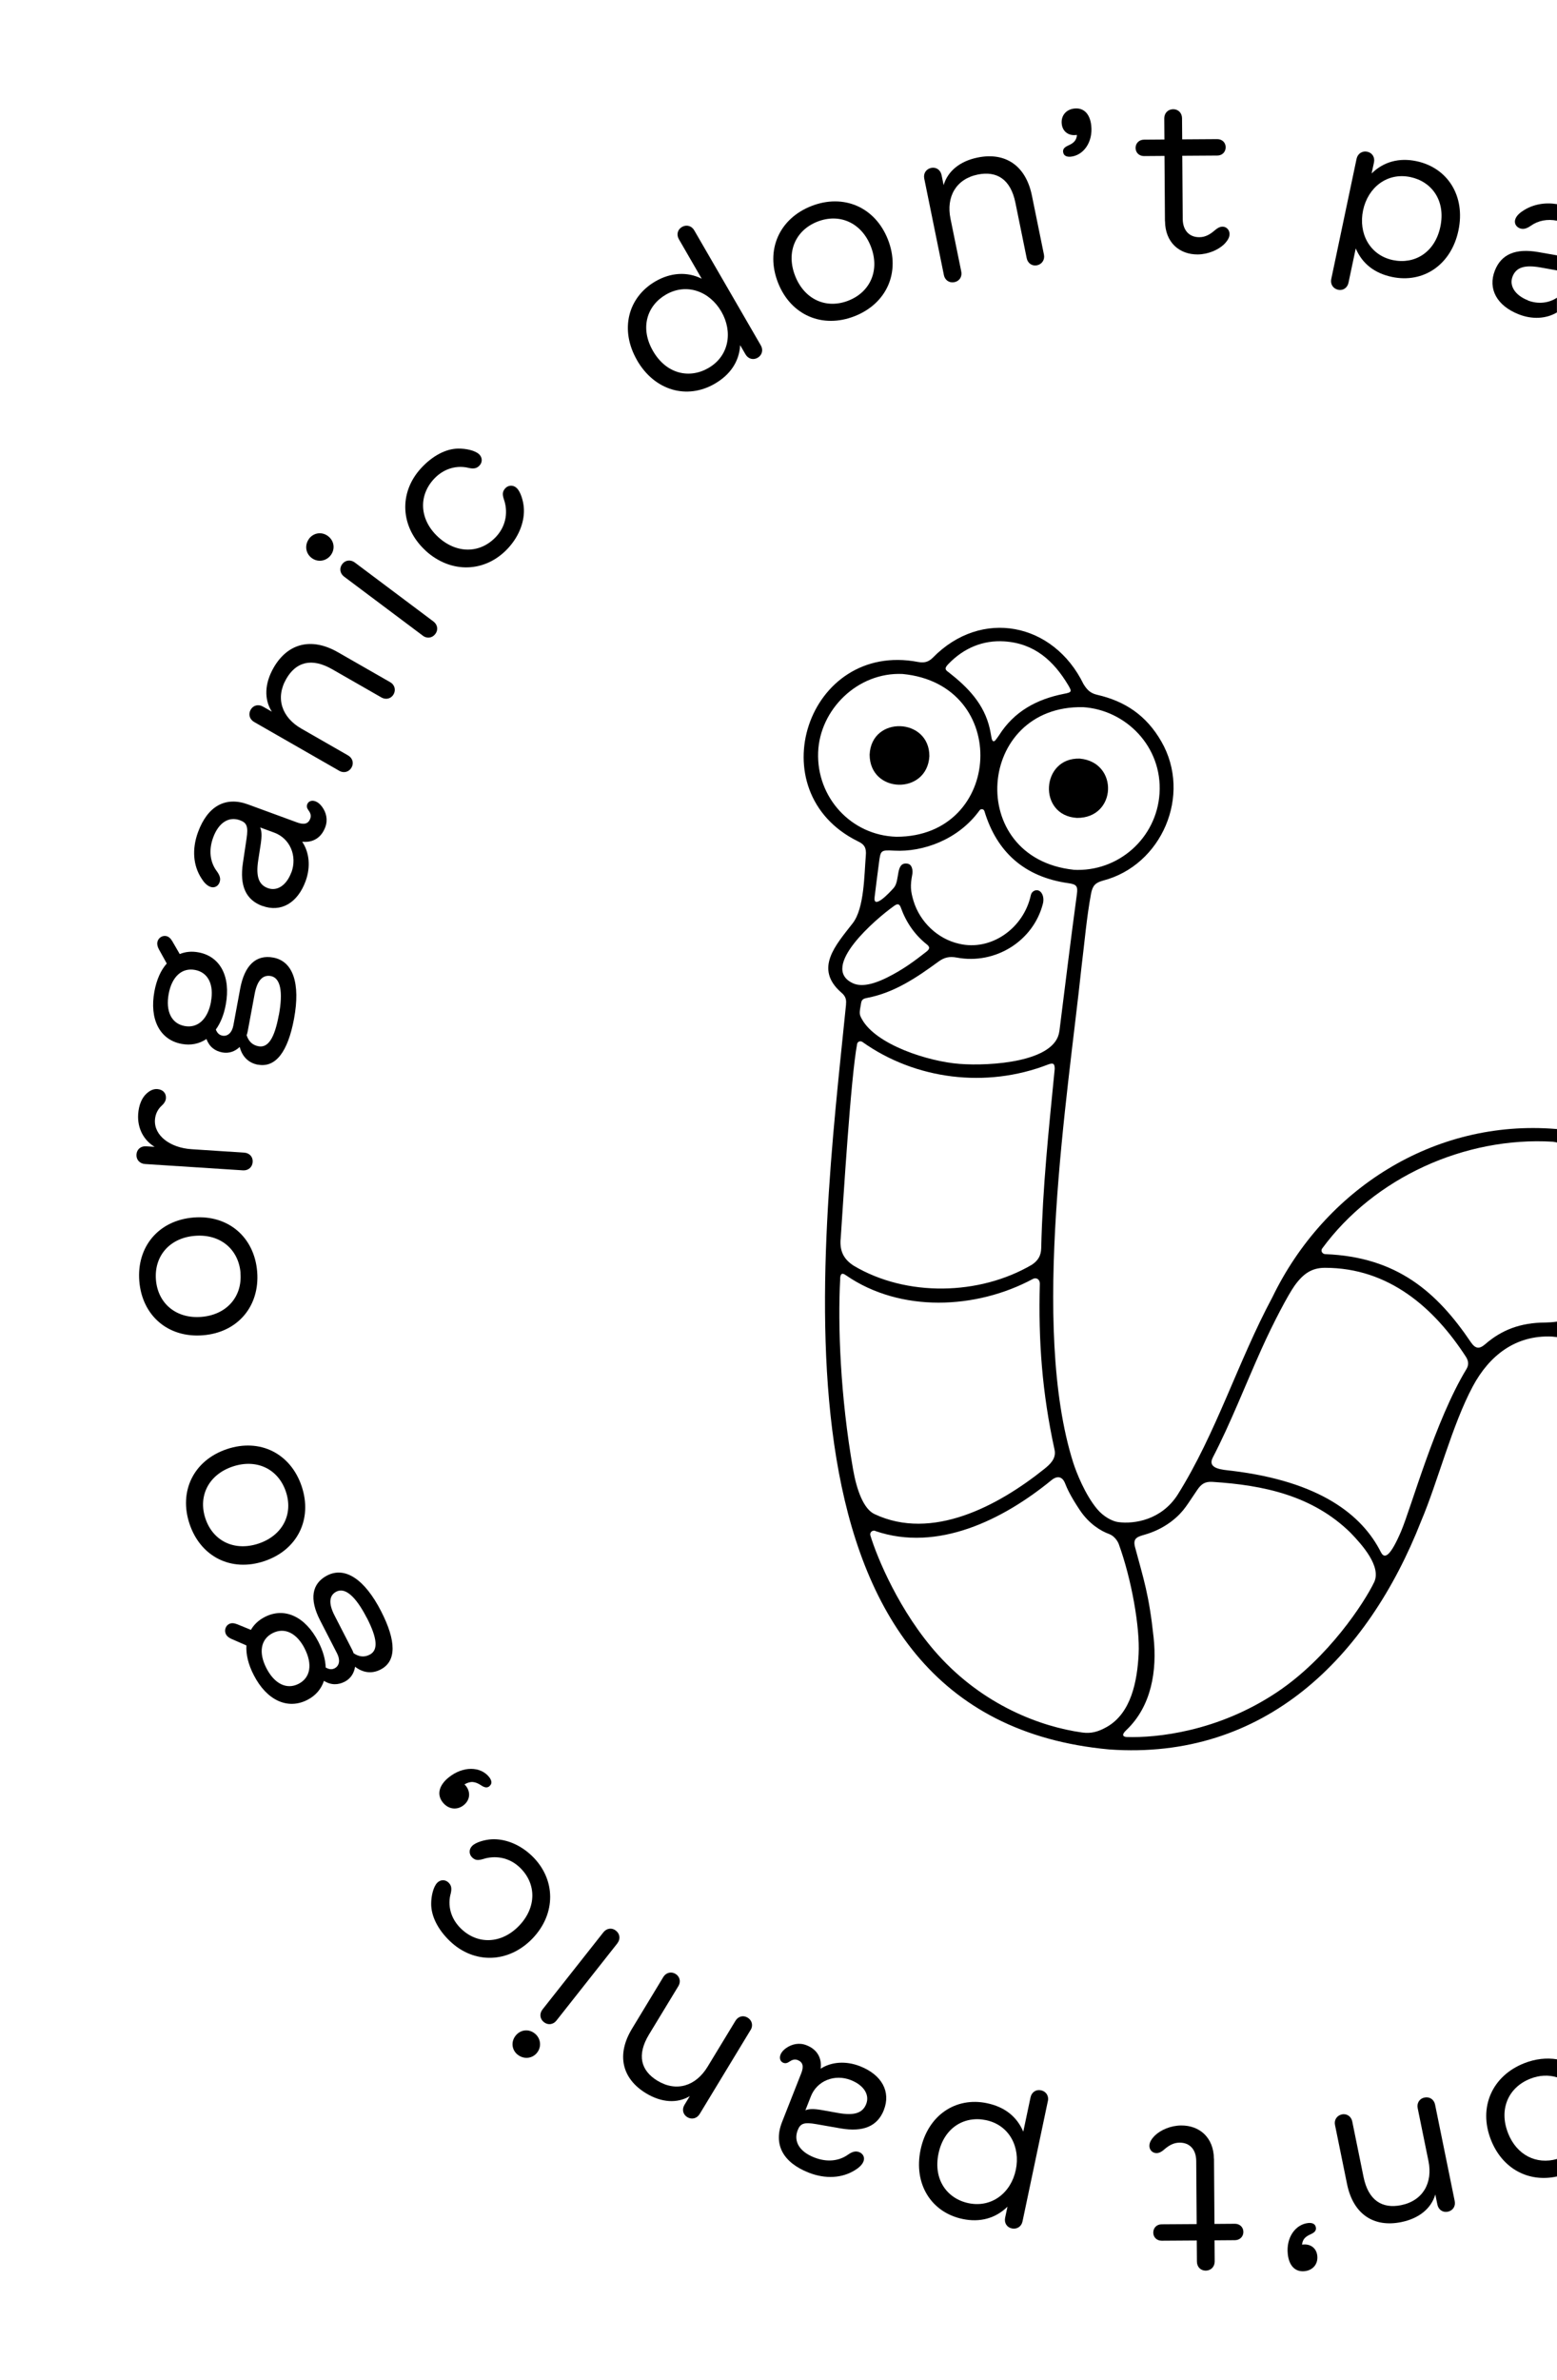 <?xml version="1.0" encoding="UTF-8"?>
<svg id="Transparent_RechtsAngeschnitten" xmlns="http://www.w3.org/2000/svg" viewBox="0 0 204.09 311.81">
  <rect x="0" y="0" width="204.09" height="311.81" fill="none" stroke-width="0"/>
  <g>
    <path d="M172.49,291.88c.04.4-.16.62-.62.84-.8.35-1.12.69-1.2,1.4l.13-.02c.98-.1,1.77.47,1.87,1.49.11,1.06-.57,1.89-1.67,2-1.24.13-2.04-.73-2.2-2.24-.23-2.17,1-3.89,2.68-4.07.61-.06.96.18,1,.6Z" stroke-width="0"/>
    <path d="M159.13,282.85l.06,8.55,2.69-.02c.63,0,1.1.45,1.1,1.07,0,.61-.46,1.07-1.09,1.08l-2.69.02.02,2.77c0,.69-.49,1.19-1.17,1.2-.67,0-1.15-.48-1.16-1.18l-.02-2.77-4.6.03c-.63,0-1.1-.45-1.1-1.06,0-.63.46-1.09,1.09-1.09l4.6-.03-.06-8.27c-.01-1.52-.87-2.41-2.18-2.4-.84,0-1.47.42-2.07.94-.32.27-.61.43-.96.43-.52,0-.93-.41-.93-.95,0-.48.29-.92.75-1.38.76-.71,2.04-1.28,3.41-1.29,2.41-.02,4.27,1.57,4.3,4.37Z" stroke-width="0"/>
    <path d="M137.35,275.31l-3.32,15.76c-.14.68-.74,1.06-1.4.92-.65-.14-1.02-.72-.88-1.4l.31-1.45c-1.57,1.54-3.62,2.09-5.89,1.61-4.09-.86-6.45-4.57-5.5-9.08.95-4.51,4.61-6.95,8.7-6.09,2.28.48,3.9,1.71,4.76,3.73l.95-4.49c.14-.68.72-1.07,1.37-.93.67.14,1.05.73.91,1.41ZM129.24,277.8c-2.81-.59-5.5.96-6.22,4.37-.72,3.41,1.12,5.92,3.93,6.51,3.06.64,5.58-1.38,6.2-4.36.63-2.99-.85-5.88-3.91-6.52Z" stroke-width="0"/>
    <path d="M115.86,276.47c-.84,2.13-2.69,2.93-5.69,2.41l-3.2-.56c-1.56-.27-2.06-.1-2.41.8-.57,1.46.23,2.81,2.17,3.57,1.68.66,3.23.47,4.4-.35.55-.39,1-.54,1.49-.35.52.2.77.72.56,1.23-.19.48-.65.85-1.12,1.14-1.67,1.04-3.83,1.19-6.06.32-3.39-1.34-4.64-3.71-3.49-6.63l2.52-6.4c.35-.9.21-1.45-.47-1.72-.39-.15-.73-.04-1.09.21-.29.2-.52.25-.79.15-.41-.16-.55-.6-.37-1.07.14-.35.39-.62.76-.88.75-.51,1.69-.73,2.65-.35,1.38.54,2.03,1.66,1.85,3.07,1.42-.91,3.31-1.05,5.17-.32,2.85,1.12,4.06,3.34,3.11,5.74ZM111.55,272.56c-2.15-.85-4.46.08-5.26,2.12l-.72,1.83c.45-.2,1.12-.21,2.15-.03l2.13.38c2.12.38,3.22.02,3.69-1.17.48-1.22-.32-2.47-2-3.13Z" stroke-width="0"/>
    <path d="M98.39,265.98l-6.68,11.02c-.36.59-1.04.76-1.62.41-.57-.35-.73-1.02-.37-1.61l.7-1.15c-1.64.99-3.71.86-5.74-.37-3.13-1.9-3.93-5.02-1.83-8.47l4.1-6.77c.35-.57,1.03-.75,1.6-.4.57.35.72,1.03.37,1.6l-3.85,6.34c-1.64,2.71-1.05,4.75,1.11,6.06,2.49,1.51,5.03.69,6.56-1.82l3.66-6.03c.36-.6,1.03-.77,1.6-.42.58.35.75,1.03.39,1.63Z" stroke-width="0"/>
    <path d="M67.87,269.24c-.79-.62-.92-1.7-.29-2.5.64-.81,1.72-.93,2.51-.3.78.61.94,1.72.31,2.52-.63.8-1.74.89-2.52.28ZM80.92,254.64l-7.98,10.11c-.43.55-1.13.63-1.66.2-.51-.41-.6-1.1-.17-1.65l7.98-10.11c.43-.55,1.13-.63,1.64-.22.54.42.62,1.12.19,1.66Z" stroke-width="0"/>
    <path d="M69.79,254.01c-3.14,3.25-7.67,3.36-10.83.32-1.63-1.57-2.46-3.34-2.44-4.9,0-1,.28-2.2.79-2.73.43-.44,1.06-.44,1.48-.03.38.37.44.76.3,1.4-.44,1.53-.06,3.29,1.34,4.64,2.21,2.14,5.33,1.99,7.61-.38,2.28-2.37,2.32-5.49.11-7.62-1.46-1.41-3.34-1.61-4.86-1.11-.64.18-1,.17-1.41-.23-.4-.39-.45-1.03,0-1.49.48-.5,1.68-.83,2.59-.88,1.66-.08,3.62.6,5.26,2.18,3.15,3.04,3.19,7.58.06,10.83Z" stroke-width="0"/>
    <path d="M64.17,234.04c-.32.26-.66.18-1.06-.08-.84-.56-1.42-.62-2.23-.15.06.05.12.11.17.17.67.83.57,1.88-.27,2.55-.88.7-2.01.55-2.74-.36-.82-1.02-.5-2.25.78-3.28,1.88-1.51,4.17-1.45,5.29-.05.4.5.39.92.05,1.19Z" stroke-width="0"/>
    <g>
      <path d="M49.86,218.77c-1.13.58-2.3.41-3.32-.38-.12.84-.58,1.56-1.35,1.96-.88.45-1.8.47-2.73-.11-.35,1.07-1.08,1.94-2.18,2.5-2.58,1.32-5.33.05-7.02-3.26-.72-1.39-1.03-2.71-.96-3.88l-1.95-.85c-.35-.15-.61-.36-.74-.63-.24-.48-.05-1.09.42-1.33.29-.15.64-.13,1.05.03l1.81.74c.4-.7,1.01-1.27,1.82-1.69,2.58-1.32,5.31-.07,7.02,3.25.61,1.19.93,2.33.96,3.37.45.26.81.29,1.17.11.62-.32.77-1.07.33-1.94l-2.23-4.34c-1.44-2.8-1.1-4.84.93-5.89,2.34-1.2,4.91.49,7.06,4.68,2.01,3.92,2.04,6.57-.07,7.65ZM39.94,216.01c-1.05-2.05-2.65-2.82-4.21-2.02s-1.86,2.55-.81,4.59c1.06,2.06,2.67,2.85,4.22,2.05,1.56-.8,1.85-2.57.79-4.63ZM48.07,211.97c-1.47-2.85-2.85-4-3.98-3.42-.94.48-1.06,1.54-.23,3.14l2.25,4.38c.1.19.18.37.24.55.72.49,1.42.55,2.11.19,1.15-.59,1-2.15-.38-4.84Z" stroke-width="0"/>
      <path d="M34.66,204.55c-4.36,1.47-8.37-.58-9.81-4.86-1.44-4.28.52-8.34,4.88-9.81s8.37.58,9.81,4.86c1.44,4.28-.52,8.34-4.88,9.81ZM37.47,195.44c-.99-2.95-3.82-4.34-6.97-3.28-3.16,1.06-4.56,3.87-3.57,6.82.99,2.95,3.81,4.33,6.97,3.27,3.15-1.06,4.57-3.86,3.57-6.81Z" stroke-width="0"/>
      <path d="M26.6,174.96c-4.58.37-7.98-2.59-8.34-7.1-.36-4.5,2.53-7.96,7.11-8.33,4.58-.37,7.98,2.6,8.34,7.1.36,4.5-2.53,7.97-7.11,8.33ZM31.53,166.8c-.25-3.1-2.65-5.14-5.97-4.87-3.32.26-5.37,2.65-5.12,5.76.25,3.1,2.65,5.13,5.96,4.86s5.37-2.64,5.12-5.74Z" stroke-width="0"/>
      <path d="M32.01,151.03c.69.04,1.16.56,1.11,1.22-.04.68-.57,1.14-1.26,1.1l-12.86-.83c-.69-.05-1.16-.57-1.11-1.25.04-.67.57-1.12,1.26-1.07l1.12.07c-1.41-.85-2.28-2.4-2.16-4.28.08-1.23.51-2.18,1.11-2.71.44-.4.9-.61,1.39-.58.72.05,1.19.52,1.14,1.21-.03.39-.28.72-.57.98-.43.39-.82,1.02-.87,1.85-.13,2.07,2.01,3.66,4.8,3.84l6.9.45Z" stroke-width="0"/>
      <path d="M33.81,139.51c-1.25-.23-2.07-1.08-2.39-2.33-.61.59-1.41.88-2.27.72-.97-.18-1.71-.73-2.09-1.76-.93.63-2.04.87-3.26.64-2.85-.53-4.24-3.22-3.56-6.88.29-1.54.84-2.78,1.62-3.65l-1.03-1.86c-.18-.33-.26-.66-.2-.95.1-.53.63-.89,1.14-.79.32.06.59.29.81.67l.98,1.69c.75-.31,1.58-.39,2.47-.22,2.85.53,4.25,3.2,3.56,6.86-.24,1.31-.69,2.41-1.3,3.25.19.48.46.72.86.8.68.13,1.26-.38,1.44-1.34l.89-4.8c.57-3.09,2.09-4.51,4.34-4.09,2.59.48,3.58,3.38,2.72,8.02-.81,4.34-2.41,6.44-4.73,6.01ZM27.65,131.26c.42-2.26-.37-3.85-2.09-4.17-1.72-.32-3.03.88-3.45,3.14-.42,2.27.36,3.89,2.09,4.21,1.72.32,3.04-.9,3.46-3.18ZM36.55,133.03c.59-3.15.19-4.91-1.06-5.14-1.04-.19-1.78.57-2.11,2.34l-.9,4.84c-.04.21-.09.41-.15.58.27.83.79,1.3,1.55,1.44,1.28.24,2.11-1.09,2.66-4.06Z" stroke-width="0"/>
      <path d="M34.39,118.71c-2.15-.79-3-2.62-2.55-5.63l.48-3.21c.23-1.57.04-2.06-.86-2.39-1.47-.54-2.8.3-3.52,2.26-.62,1.69-.39,3.24.46,4.39.4.54.56.99.38,1.48-.19.53-.7.78-1.21.59-.49-.18-.87-.63-1.16-1.1-1.08-1.65-1.28-3.8-.46-6.05,1.26-3.43,3.6-4.73,6.55-3.65l6.46,2.37c.9.33,1.46.18,1.71-.51.14-.39.03-.73-.23-1.08-.21-.29-.27-.51-.17-.79.15-.41.59-.57,1.06-.4.35.13.63.37.9.74.53.73.77,1.68.41,2.64-.51,1.39-1.61,2.07-3.03,1.92.94,1.4,1.13,3.29.45,5.16-1.05,2.87-3.24,4.14-5.66,3.25ZM38.2,114.31c.79-2.17-.19-4.45-2.25-5.21l-1.85-.68c.21.45.23,1.11.08,2.15l-.33,2.14c-.33,2.13.06,3.22,1.26,3.66,1.23.45,2.46-.38,3.08-2.07Z" stroke-width="0"/>
      <path d="M44.49,101.01l-11.18-6.41c-.6-.35-.79-1.02-.45-1.61.33-.58,1-.75,1.6-.41l1.17.67c-1.03-1.62-.95-3.69.23-5.75,1.82-3.18,4.92-4.05,8.43-2.04l6.86,3.93c.58.33.77,1.01.44,1.59-.33.58-1.01.74-1.59.41l-6.44-3.69c-2.75-1.58-4.78-.94-6.04,1.26-1.45,2.53-.57,5.05,1.98,6.51l6.12,3.51c.6.35.79,1.01.46,1.59-.34.59-1.01.77-1.62.43Z" stroke-width="0"/>
      <path d="M40.5,70.6c.6-.8,1.67-.97,2.49-.36.82.62.97,1.69.37,2.5-.59.79-1.69.99-2.51.37s-.93-1.72-.34-2.51ZM55.42,83.29l-10.31-7.73c-.56-.42-.66-1.11-.25-1.65.39-.52,1.09-.62,1.64-.21l10.31,7.73c.56.42.65,1.11.26,1.63-.41.55-1.1.65-1.66.23Z" stroke-width="0"/>
    </g>
    <path d="M55.79,72.15c-3.33-3.06-3.56-7.59-.59-10.81,1.53-1.66,3.28-2.54,4.84-2.56,1-.02,2.2.23,2.75.73.45.42.47,1.05.07,1.48-.36.39-.75.46-1.39.33-1.54-.4-3.29.03-4.6,1.45-2.08,2.26-1.85,5.38.57,7.6,2.42,2.22,5.54,2.19,7.62-.08,1.37-1.5,1.52-3.38.98-4.89-.2-.63-.19-.99.19-1.42.38-.41,1.02-.48,1.49-.04.51.47.87,1.65.94,2.57.13,1.66-.51,3.63-2.05,5.31-2.97,3.23-7.5,3.38-10.83.33Z" stroke-width="0"/>
    <path d="M83.51,47.21c-2.31-3.99-1.21-8.25,2.41-10.35,1.98-1.14,4.14-1.3,6.06-.34l-2.99-5.17c-.35-.6-.18-1.27.4-1.61.58-.34,1.27-.16,1.61.44l8.73,15.08c.35.6.16,1.28-.42,1.62-.58.33-1.24.15-1.59-.45l-.7-1.2c-.13,2.18-1.33,3.89-3.33,5.05-3.62,2.1-7.87.93-10.18-3.06ZM92.86,48.22c2.72-1.57,3.22-4.76,1.69-7.4s-4.54-3.79-7.26-2.22c-2.49,1.44-3.44,4.38-1.69,7.4,1.75,3.02,4.78,3.66,7.26,2.22Z" stroke-width="0"/>
    <path d="M101.98,37.04c-1.68-4.28.17-8.39,4.37-10.04,4.2-1.65,8.36.11,10.04,4.39s-.16,8.39-4.37,10.04c-4.2,1.65-8.36-.11-10.04-4.39ZM111.21,39.39c2.9-1.14,4.15-4.03,2.93-7.12-1.22-3.1-4.1-4.36-6.99-3.23-2.9,1.14-4.14,4.02-2.92,7.12,1.22,3.1,4.09,4.37,6.98,3.23Z" stroke-width="0"/>
    <path d="M123.72,36.02l-2.57-12.62c-.14-.68.25-1.26.91-1.4.65-.13,1.22.26,1.36.94l.27,1.32c.54-1.84,2.14-3.15,4.47-3.62,3.59-.73,6.29,1.02,7.1,4.98l1.58,7.75c.13.65-.25,1.25-.9,1.39s-1.23-.27-1.36-.92l-1.48-7.27c-.63-3.1-2.45-4.2-4.93-3.7-2.85.58-4.17,2.91-3.58,5.79l1.41,6.91c.14.68-.23,1.26-.89,1.4-.67.14-1.25-.25-1.39-.93Z" stroke-width="0"/>
    <path d="M139.35,19.93c-.04-.4.16-.62.62-.84.8-.35,1.12-.69,1.2-1.4h-.13c-.98.12-1.77-.46-1.87-1.47-.11-1.06.57-1.89,1.67-2,1.24-.13,2.04.73,2.2,2.24.23,2.17-1.01,3.89-2.68,4.07-.61.06-.96-.18-1-.6Z" stroke-width="0"/>
    <path d="M152.7,28.98l-.06-8.55-2.69.02c-.63,0-1.1-.45-1.1-1.07,0-.61.46-1.07,1.09-1.08l2.69-.02-.02-2.77c0-.69.48-1.19,1.17-1.2.67,0,1.15.49,1.16,1.18l.02,2.77,4.6-.03c.63,0,1.1.45,1.1,1.06,0,.63-.46,1.09-1.09,1.09l-4.6.03.06,8.27c.01,1.52.87,2.41,2.18,2.4.84,0,1.47-.42,2.07-.94.32-.27.61-.43.96-.44.52,0,.92.41.93.96,0,.48-.29.92-.75,1.38-.76.71-2.04,1.28-3.41,1.3-2.41.02-4.28-1.57-4.3-4.37Z" stroke-width="0"/>
    <path d="M197.67,279.49c-1.22-3.1.03-5.99,2.93-7.12,1.21-.48,2.41-.51,3.49-.18v-2.36c-1.36-.22-2.82-.07-4.29.51-4.2,1.65-6.05,5.77-4.37,10.04,1.5,3.81,4.95,5.62,8.66,4.8v-2.29c-2.7.77-5.28-.5-6.42-3.39Z" stroke-width="0"/>
    <path d="M188.11,275.77c-.14-.68-.72-1.07-1.39-.93-.65.13-1.03.72-.89,1.4l1.41,6.91c.59,2.88-.73,5.21-3.58,5.79-2.47.5-4.3-.6-4.93-3.7l-1.48-7.27c-.13-.65-.71-1.06-1.36-.92s-1.04.73-.9,1.38l1.58,7.75c.81,3.96,3.51,5.71,7.1,4.98,2.33-.47,3.93-1.78,4.47-3.62l.27,1.32c.14.68.71,1.07,1.36.94.67-.14,1.05-.72.91-1.4l-2.57-12.62Z" stroke-width="0"/>
    <path d="M175.39,37.97c.65.14,1.23-.25,1.37-.93l.95-4.49c.86,2.02,2.48,3.26,4.76,3.74,4.09.86,7.75-1.58,8.7-6.09.95-4.51-1.41-8.22-5.5-9.08-2.26-.48-4.32.07-5.88,1.61l.31-1.45c.14-.68-.23-1.26-.88-1.4s-1.25.24-1.4.92l-3.32,15.76c-.14.68.24,1.27.91,1.41ZM178.67,27.56c.63-2.98,3.14-5,6.2-4.36,2.81.59,4.65,3.09,3.93,6.51-.72,3.41-3.41,4.96-6.22,4.37-3.06-.65-4.54-3.53-3.91-6.52Z" stroke-width="0"/>
    <path d="M199.76,27.54c-.47.29-.93.65-1.12,1.14-.2.51.04,1.02.56,1.23.48.19.93.04,1.49-.35.93-.65,2.12-.9,3.41-.64v-2.17c-1.6-.26-3.1.02-4.34.79Z" stroke-width="0"/>
    <path d="M200.27,39.35c-1.68-.66-2.48-1.91-2-3.13.47-1.19,1.57-1.55,3.69-1.17l2.13.38s0,0,0,0v-1.97l-2.45-.43c-3-.52-4.85.29-5.69,2.41-.95,2.4.26,4.62,3.11,5.74,1.79.71,3.62.59,5.02-.24v-1.93c-1.06.71-2.48.88-3.83.35Z" stroke-width="0"/>
  </g>
  <g>
    <path d="M141.54,99.4c5.14.47,4.85,7.81-.37,7.77-5.18-.3-4.73-7.94.37-7.77Z" stroke-width="0"/>
    <path d="M113.99,98.88c.23-5.15,7.86-4.86,7.83.21-.29,5.09-7.81,4.93-7.83-.21Z" stroke-width="0"/>
    <path d="M110.9,131.6c-3.3,32.79-11.57,93.41,34.5,97.63,20.35,1.45,33.87-12.05,40.88-29.92,2.17-5.09,4.04-12.55,6.77-17.65,2.16-4.04,5.61-6.76,10.4-6.53.21.02.43.04.64.07v-2.03c-.6.09-1.12.11-1.51.12-3.31.01-5.77.99-7.89,2.83-.74.65-1.27.66-1.89-.25-4.43-6.56-9.69-11.18-19.07-11.54-.4-.01-.65-.42-.42-.74,6.82-9.3,18.73-14.69,30.25-13.99.18.02.35.06.53.1v-1.76s-.08-.01-.12-.01c-16.03-1.32-30.35,7.92-37.19,22.05-4.53,8.45-7.34,17.79-12.44,25.91-2.12,3.26-5.62,3.83-7.76,3.55-.77-.1-1.92-.7-2.76-1.7-1.59-1.89-2.75-4.85-3.15-6.11-5.63-17.79-.7-48.02,1.09-64.91.4-3.21.66-6.43,1.25-9.61.2-1.06.56-1.44,1.55-1.72,7.71-1.98,11.71-11.21,7.67-18.23-1.97-3.43-4.76-5.28-8.41-6.12-.92-.21-1.34-.67-1.8-1.41-3.92-8.04-13.37-9.97-19.75-3.45-.58.57-1.12.7-1.92.56-14.5-2.79-21.06,17.01-7.91,23.49.89.41,1.14.89,1.05,1.88-.21,2.5-.19,6.89-1.71,8.85-2.23,2.88-5.09,5.94-1.53,9.07.56.46.72.9.64,1.57ZM117.16,118.73c.4-.3.71-.4.92.19.69,1.92,1.8,3.55,3.41,4.83.42.33.4.59-.06.95-1.41,1.1-2.99,2.32-5.18,3.4-2.39,1.18-3.69,1.09-4.48.72-4.39-2.07,3.05-8.43,5.4-10.1ZM117.49,109.64c-5.92-.18-10.47-5.15-10.25-11.07.21-5.59,5.17-10.52,11.06-10.26,14.27,1.35,13.19,21.36-.81,21.33ZM139.47,90.91c-3.56.7-6.53,2.29-8.52,5.44-.12.18-.35.49-.46.63-.11.14-.4.35-.52-.29-.11-.63-.17-.94-.23-1.21-.74-3.25-2.88-5.43-5.4-7.4-.54-.35-.48-.59-.06-1.04,2.05-2.15,4.59-3.18,7.36-3,3.97.25,6.48,2.57,8.36,5.7.53.89.5.97-.53,1.17ZM140.7,113.96c-14.25-1.56-12.71-21.6,1.28-21.3,5.58.36,10.4,5.16,10.01,11.29-.37,5.86-5.4,10.34-11.29,10.02ZM138.85,135.15c-.51,4.02-9.06,4.56-13.08,4.25-4.1-.31-10.95-2.51-12.79-5.86-.36-.66-.36-.72-.1-2.15.08-.44.35-.56.76-.63,3.58-.68,6.5-2.66,9.36-4.75.76-.56,1.44-.72,2.41-.54,5.07.96,10.07-2.19,11.3-7.09.16-.64,0-1.4-.52-1.67-.4-.2-.96.06-1.07.58-.94,4.36-5.23,7.37-9.4,6.37-2.83-.63-5.14-2.88-5.97-5.59-.4-1.32-.45-2.02-.17-3.49.09-.47.02-1.33-.65-1.42-1.59-.23-.92,2.21-1.78,3.18-.61.7-2.7,2.88-2.51,1.23.13-1.12.4-3.19.56-4.41.23-1.78.21-1.79,2.03-1.7,3.73.2,8.37-1.41,11.17-5.28.18-.25.55-.19.64.11,1.61,5.34,5.24,8.62,10.99,9.43,1.08.15,1.27.39,1.13,1.43-.82,6.01-1.54,12-2.3,18ZM181.01,203.39c-2.47-4.91-8.01-9.27-19.52-10.67-1.26-.15-3.3-.23-2.51-1.76,2.29-4.4,4.26-9.49,6.37-14.18,1.58-3.52,3.5-7.13,4.33-8.3,1.14-1.59,2.25-2.35,3.97-2.36,8.42-.01,14.37,5.28,18.52,11.69.3.49.4,1,.05,1.58-4.11,6.76-7.25,18.19-8.58,21.29-1.33,3.1-2.13,3.71-2.62,2.72ZM147.63,226.7c3.32-3.14,4.05-7.82,3.58-12.17-.6-5.61-1.29-7.55-2.43-11.81-.33-1.22.37-1.37,1.29-1.64,2.28-.66,3.97-1.93,5.01-3.19.5-.61.86-1.2,1.83-2.63.53-.79,1.01-1.15,2-1.09,6.75.42,13.15,1.81,18.09,6.64,1.56,1.61,4.1,4.46,3.12,6.51-1.26,2.62-5.99,9.92-12.77,14.43-7.75,5.17-15.78,5.97-19.64,5.85-.49-.02-.76-.26-.08-.9ZM114.74,200.61c8.15,2.79,16.74-1.47,23.08-6.66.81-.66,1.45-.44,1.78.39.28.72.74,1.72,1.91,3.48,1.24,1.88,2.82,2.8,3.87,3.18.68.25,1.12.93,1.26,1.3,1.69,4.63,2.79,10.94,2.61,14.43-.18,3.5-.95,7.74-4.19,9.56-1.12.63-2.04.88-3.2.72-5.42-.75-12.93-3.54-18.93-10.21-5.03-5.59-7.98-12.76-8.84-15.61-.12-.4.26-.74.65-.6ZM110.12,167.6c.03-.55.13-.97.8-.48,7.1,4.89,17.01,4.46,24.45.47.51-.27.94.09.93.6-.2,7.52.29,14.25,1.93,21.77.25,1.16-.59,1.91-1.36,2.53-6.05,4.84-14.7,9.46-22.24,5.9-1.43-.67-2.33-3.13-2.81-5.86-1.68-9.61-2.01-18.84-1.69-24.93ZM110.19,162.39c.36-5.26,1.32-21.13,2.16-25.6.06-.32.43-.45.7-.26,6.95,4.94,16.22,6.09,24.28,2.97.75-.29.92-.13.92.56-.79,8.07-1.58,15.39-1.77,23.5-.03.98-.41,1.61-1.21,2.15-6.91,4.06-16.48,4.23-23.36.14-1.26-.81-1.84-1.84-1.73-3.45Z" stroke-width="0"/>
  </g>
</svg>